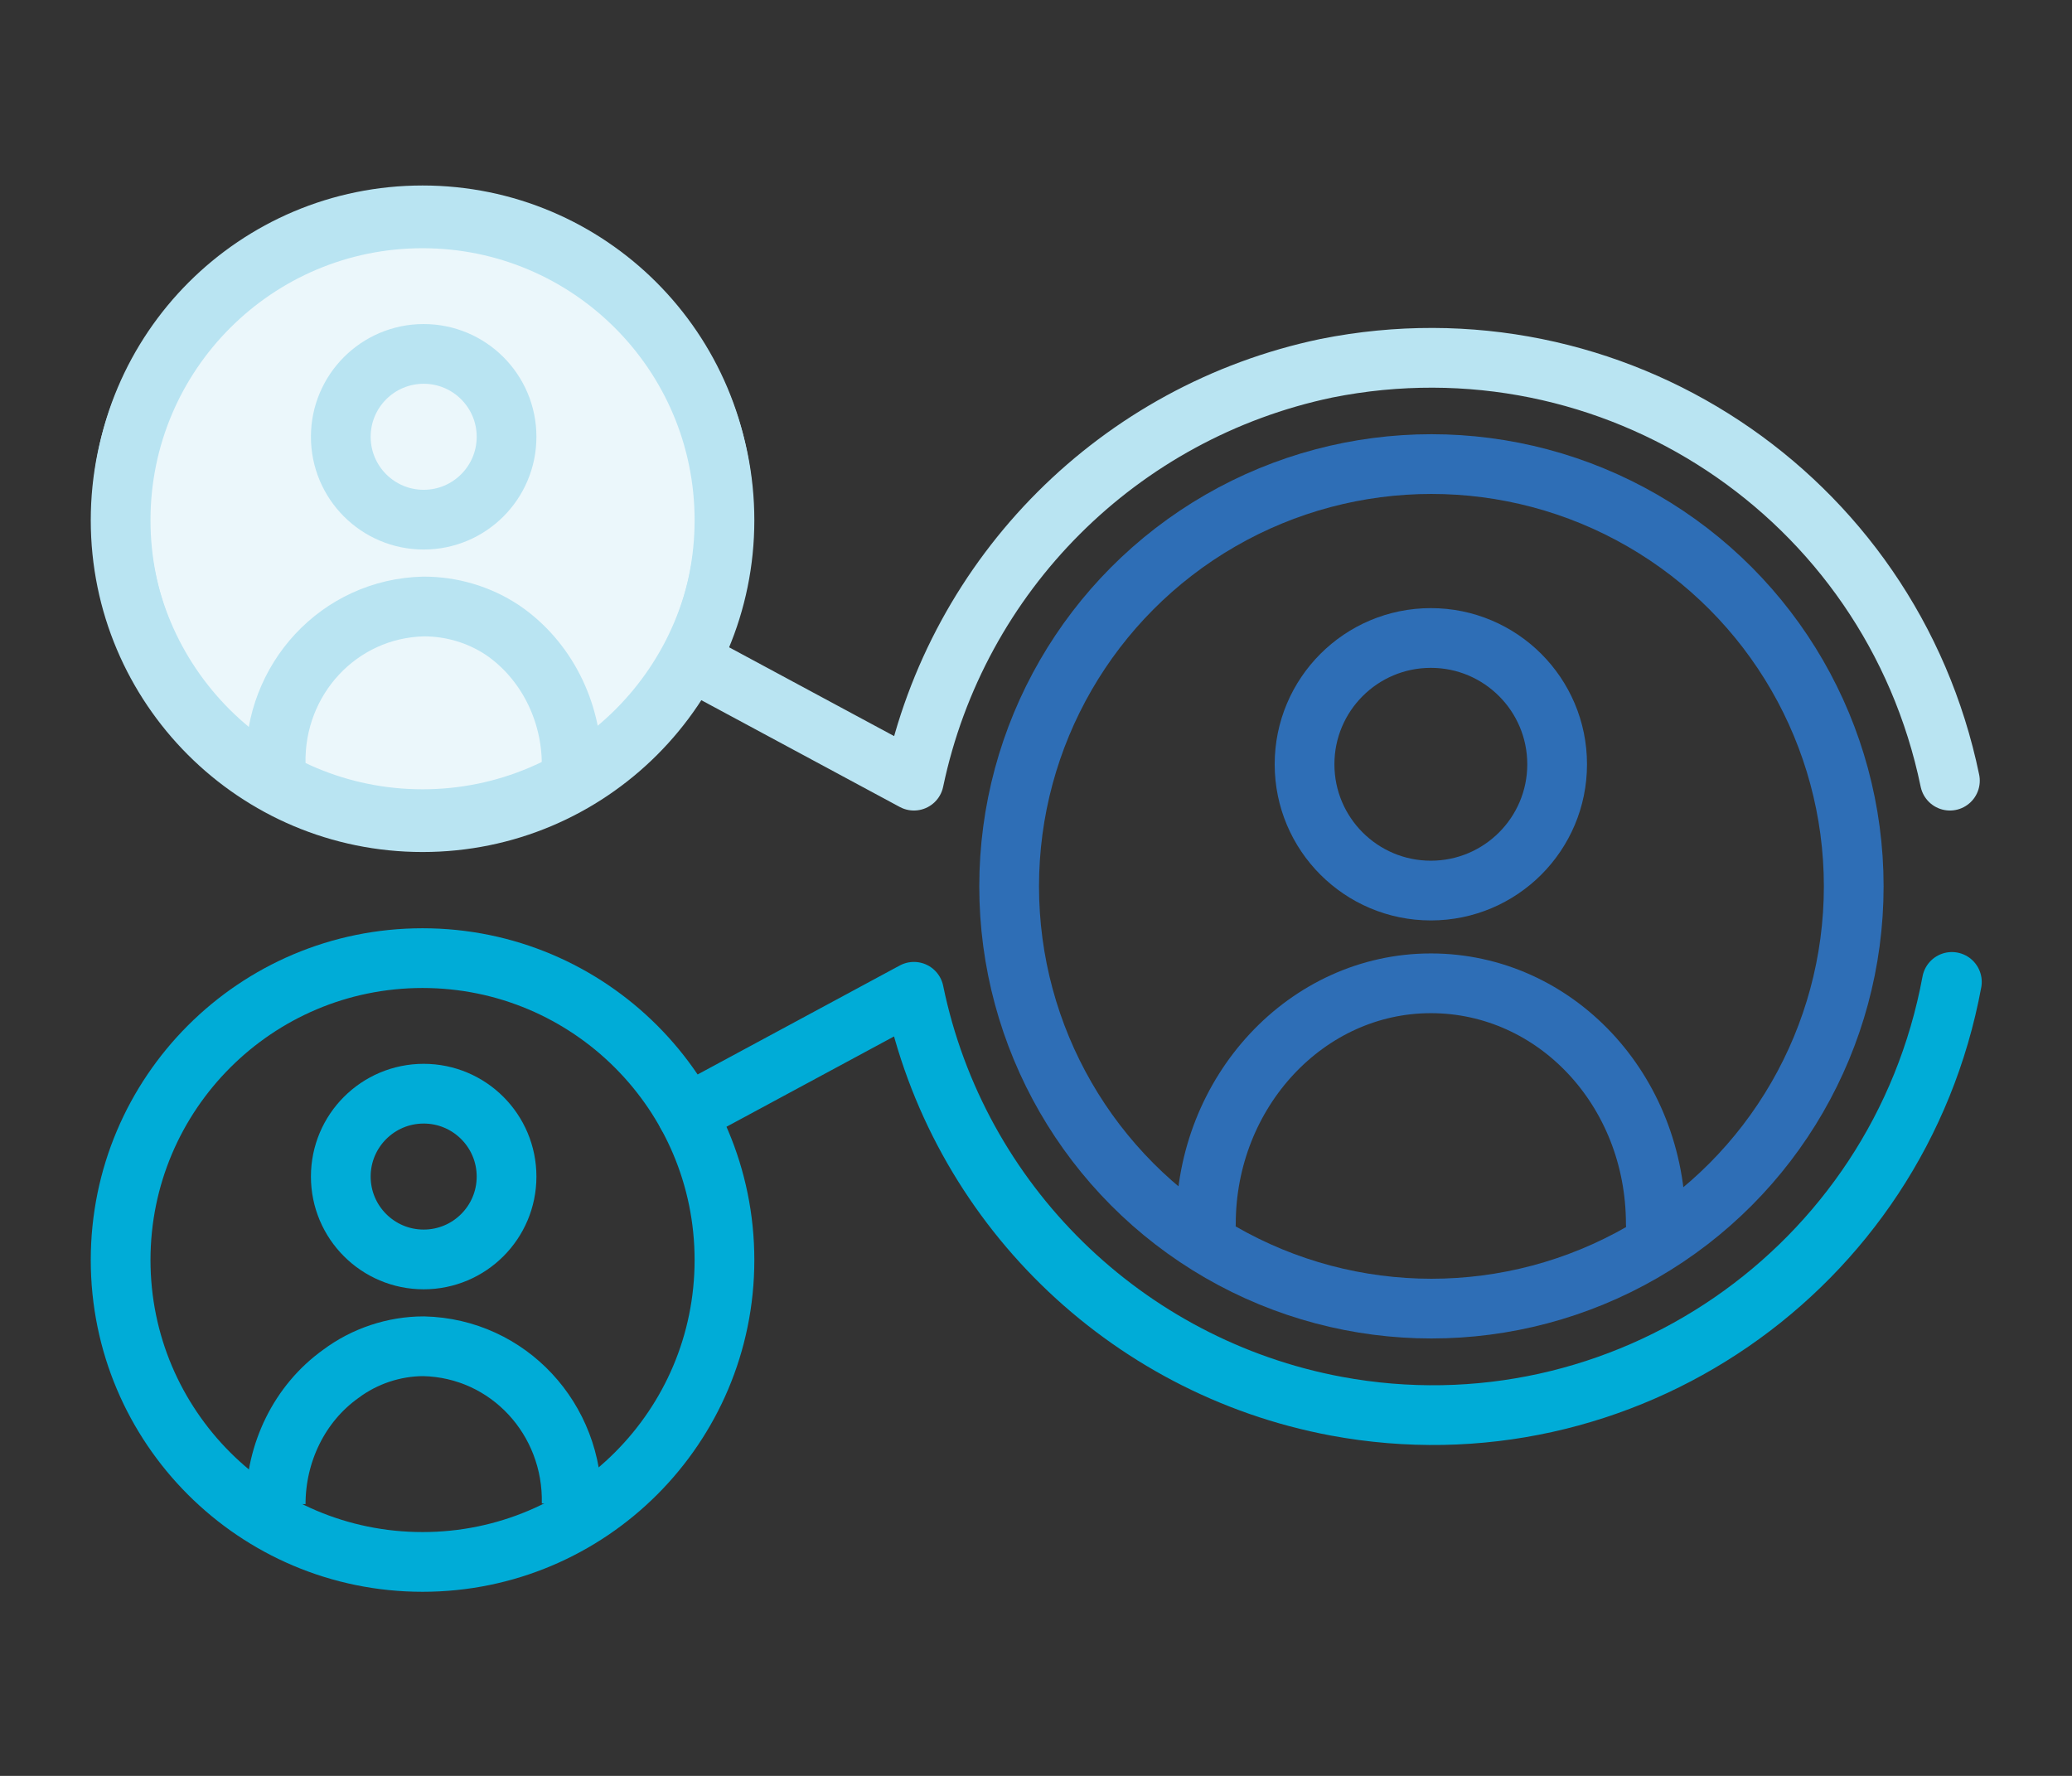 <?xml version="1.0" encoding="utf-8"?>
<!-- Generator: Adobe Illustrator 26.4.1, SVG Export Plug-In . SVG Version: 6.00 Build 0)  -->
<svg version="1.1" id="Layer_1" xmlns="http://www.w3.org/2000/svg" xmlns:xlink="http://www.w3.org/1999/xlink" x="0px" y="0px"
	 width="105px" height="90px" viewBox="0 0 105 90" style="enable-background:new 0 0 105 90;" xml:space="preserve">
<rect x="0" y="0" width="105" height="90" fill="#333333" stroke="none"/>
<style type="text/css">
	.st0{clip-path:url(#SVGID_00000066482112993935486550000016032932822874605700_);}
	.st1{fill:url(#SVGID_00000000185849542153128300000007885679943470307725_);}
	.st2{fill:none;stroke:#B9E4F2;stroke-width:3.027;stroke-linecap:round;stroke-linejoin:round;}
	.st3{fill:none;stroke:#00ACD7;stroke-width:3.027;stroke-linecap:round;stroke-linejoin:round;}
	.st4{fill:none;stroke:#2E6EB6;stroke-width:3.027;stroke-linecap:round;stroke-linejoin:round;}
	.st5{fill:none;stroke:#2E6EB6;stroke-width:0.5;stroke-linecap:round;stroke-linejoin:round;}
	.st6{fill:#EBF7FB;stroke:#B9E4F2;stroke-width:3.027;stroke-miterlimit:10;}
	.st7{fill:none;stroke:#00ACD7;stroke-width:3.027;stroke-miterlimit:10;}
	.st8{fill:none;stroke:#B9E4F2;stroke-width:2.925;stroke-linecap:round;stroke-linejoin:round;}
	.st9{fill:#E7EFF4;}
	.st10{fill:#EBF7FB;stroke:#B9E4F2;stroke-width:3.027;stroke-linecap:round;stroke-linejoin:round;}
</style>
<g id="Artwork_8" transform="translate(47.895 35.652)">
	<g id="Group_1776" transform="translate(-46.382 -34.189)">
		<path id="Path_47968" class="st2" d="M97.3,38.1c-3-14.5-17.1-23.8-31.6-20.9c-10.5,2.2-18.7,10.4-20.9,20.9L19.9,24.7"/>
		<path id="Path_47969" class="st3" d="M97.4,48.3c-2.7,14.6-16.7,24.2-31.2,21.5c-10.7-2-19.2-10.3-21.4-21L33.3,55"/>
		<g id="Group_1771" transform="translate(0 0.203)">
			<ellipse id="Ellipse_212" class="st6" cx="19.9" cy="24.7" rx="15.3" ry="15.3"/>
			<g id="Group_1770" transform="translate(7.857 6.97)">
				<ellipse id="Ellipse_213" class="st6" cx="12.1" cy="13.5" rx="4.2" ry="4.2"/>
				<path id="Path_47970" class="st6" d="M4.6,30.1c-0.1-4.3,3.2-7.9,7.5-8c1.4,0,2.8,0.4,4,1.2c2.2,1.5,3.5,4.1,3.5,6.8"/>
			</g>
		</g>
		<g id="Group_1773" transform="translate(0 37.694)">
			<ellipse id="Ellipse_214" class="st7" cx="19.9" cy="24.7" rx="15.3" ry="15.3"/>
			<g id="Group_1772" transform="translate(7.857 6.97)">
				<ellipse id="Ellipse_215" class="st7" cx="12.1" cy="13.5" rx="4.2" ry="4.2"/>
				<path id="Path_47971" class="st7" d="M4.6,30.1c0-2.6,1.2-5.1,3.3-6.6c1.2-0.9,2.7-1.4,4.2-1.4c4.3,0.1,7.6,3.7,7.5,8"/>
			</g>
		</g>
		<ellipse id="Ellipse_216" class="st8" cx="19.9" cy="24.7" rx="15.3" ry="15.3"/>
		<g id="Group_1775" transform="translate(45.026 12.756)">
			<ellipse id="Ellipse_217" class="st4" cx="26" cy="30.7" rx="21.4" ry="21.4"/>
			<g id="Group_1774" transform="translate(9.97 8.814)">
				<ellipse id="Ellipse_218" class="st4" cx="16" cy="15.7" rx="6.4" ry="6.4"/>
				<path id="Path_47972" class="st4" d="M4.6,39c0-6.7,5.1-12.2,11.4-12.2S27.4,32.2,27.4,39"/>
			</g>
		</g>
	</g>
</g>
</svg>
